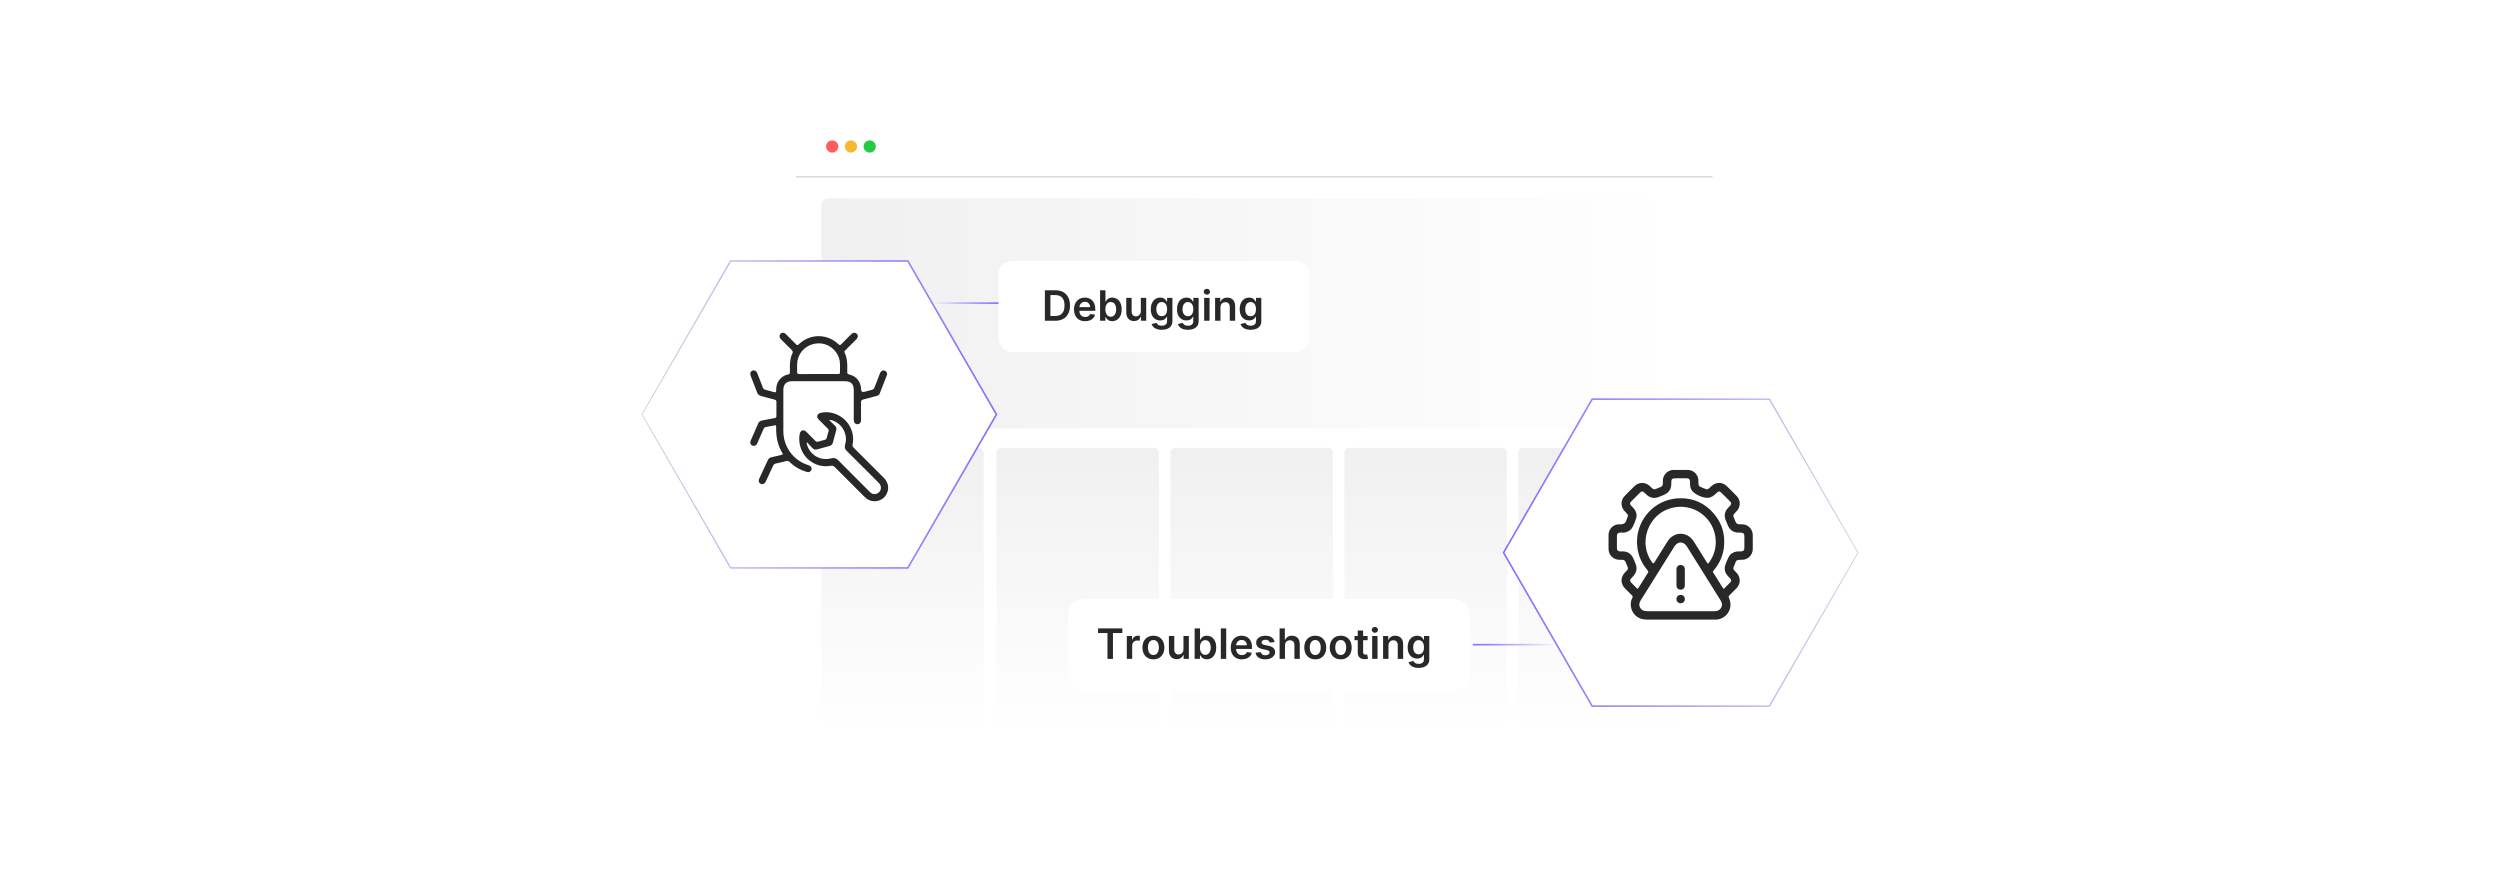 <?xml version="1.0" encoding="UTF-8"?><svg id="a" xmlns="http://www.w3.org/2000/svg" xmlns:xlink="http://www.w3.org/1999/xlink" viewBox="0 0 860 300"><defs><filter id="b" x="262.392" y="27.311" width="338.4" height="245.52" filterUnits="userSpaceOnUse"><feOffset dx="0" dy="0"/><feGaussianBlur result="c" stdDeviation="3.77"/><feFlood flood-color="#a5a5a5" flood-opacity=".3"/><feComposite in2="c" operator="in"/><feComposite in="SourceGraphic"/></filter><linearGradient id="d" x1="282.521" y1="107.782" x2="578.19" y2="107.782" gradientUnits="userSpaceOnUse"><stop offset="0" stop-color="#f0f0f0"/><stop offset="1" stop-color="#fff"/></linearGradient><linearGradient id="e" x1="310.465" y1="252.107" x2="310.465" y2="154.053" gradientUnits="userSpaceOnUse"><stop offset="0" stop-color="#fff"/><stop offset="1" stop-color="#f0f0f0"/></linearGradient><linearGradient id="f" x1="370.72" x2="370.72" xlink:href="#e"/><linearGradient id="g" x1="430.562" x2="430.562" xlink:href="#e"/><linearGradient id="h" x1="490.404" x2="490.404" xlink:href="#e"/><linearGradient id="i" x1="550.247" x2="550.247" xlink:href="#e"/><filter id="j" x="336.688" y="83.127" width="120.72" height="44.88" filterUnits="userSpaceOnUse"><feOffset dx="0" dy="0"/><feGaussianBlur result="k" stdDeviation="2.205"/><feFlood flood-color="#9e9e9e" flood-opacity=".3"/><feComposite in2="k" operator="in"/><feComposite in="SourceGraphic"/></filter><filter id="l" x="359.786" y="198.386" width="153.6" height="46.8" filterUnits="userSpaceOnUse"><feOffset dx="0" dy="0"/><feGaussianBlur result="m" stdDeviation="2.506"/><feFlood flood-color="#9e9e9e" flood-opacity=".3"/><feComposite in2="m" operator="in"/><feComposite in="SourceGraphic"/></filter><filter id="n" x="214.389" y="83.228" width="135.12" height="118.8" filterUnits="userSpaceOnUse"><feOffset dx="0" dy="0"/><feGaussianBlur result="o" stdDeviation="2.091"/><feFlood flood-color="#b7b7b7" flood-opacity=".3"/><feComposite in2="o" operator="in"/><feComposite in="SourceGraphic"/></filter><linearGradient id="p" x1="220.519" y1="142.57" x2="343.101" y2="142.57" gradientUnits="userSpaceOnUse"><stop offset="0" stop-color="#8c6cff" stop-opacity="0"/><stop offset=".168" stop-color="#8c6cff" stop-opacity=".199"/><stop offset=".474" stop-color="#8c6cff" stop-opacity=".538"/><stop offset=".724" stop-color="#8c6cff" stop-opacity=".787"/><stop offset=".906" stop-color="#8c6cff" stop-opacity=".941"/><stop offset="1" stop-color="#8c6cff"/></linearGradient><filter id="q" x="214.149" y="82.988" width="135.6" height="119.28" filterUnits="userSpaceOnUse"><feOffset dx="0" dy="0"/><feGaussianBlur result="r" stdDeviation="2.091"/><feFlood flood-color="#b7b7b7" flood-opacity=".3"/><feComposite in2="r" operator="in"/><feComposite in="SourceGraphic"/></filter><filter id="s" x="510.789" y="130.748" width="135.12" height="118.8" filterUnits="userSpaceOnUse"><feOffset dx="0" dy="0"/><feGaussianBlur result="t" stdDeviation="2.091"/><feFlood flood-color="#b7b7b7" flood-opacity=".3"/><feComposite in2="t" operator="in"/><feComposite in="SourceGraphic"/></filter><linearGradient id="u" x1="516.899" y1="190.112" x2="639.481" y2="190.112" gradientUnits="userSpaceOnUse"><stop offset="0" stop-color="#8c6cff"/><stop offset=".094" stop-color="#8c6cff" stop-opacity=".941"/><stop offset=".276" stop-color="#8c6cff" stop-opacity=".787"/><stop offset=".526" stop-color="#8c6cff" stop-opacity=".538"/><stop offset=".832" stop-color="#8c6cff" stop-opacity=".199"/><stop offset="1" stop-color="#8c6cff" stop-opacity="0"/></linearGradient><filter id="v" x="510.549" y="130.748" width="135.6" height="119.04" filterUnits="userSpaceOnUse"><feOffset dx="0" dy="0"/><feGaussianBlur result="w" stdDeviation="2.091"/><feFlood flood-color="#b7b7b7" flood-opacity=".3"/><feComposite in2="w" operator="in"/><feComposite in="SourceGraphic"/></filter><linearGradient id="x" x1="321.345" y1="104.269" x2="343.478" y2="104.269" xlink:href="#p"/><linearGradient id="y" x1="506.652" y1="221.763" x2="535.076" y2="221.763" xlink:href="#u"/></defs><rect x="273.844" y="38.741" width="315.281" height="222.518" rx="9.939" ry="9.939" fill="#fff" filter="url(#b)"/><circle cx="286.272" cy="50.395" r="2.102" fill="#ff5d5e"/><circle cx="292.723" cy="50.395" r="2.102" fill="#f5b935"/><circle cx="299.173" cy="50.395" r="2.102" fill="#24cb3f"/><line x1="273.844" y1="60.834" x2="589.124" y2="60.834" fill="#fff" stroke="#ccc" stroke-miterlimit="10" stroke-width=".377"/><rect x="282.521" y="68.222" width="295.669" height="79.12" rx="2.531" ry="2.531" fill="url(#d)"/><rect x="282.521" y="154.053" width="55.887" height="98.054" rx="1.794" ry="1.794" fill="url(#e)"/><rect x="342.776" y="154.053" width="55.887" height="98.054" rx="1.794" ry="1.794" fill="url(#f)"/><rect x="402.618" y="154.053" width="55.887" height="98.054" rx="1.794" ry="1.794" fill="url(#g)"/><rect x="462.461" y="154.053" width="55.887" height="98.054" rx="1.794" ry="1.794" fill="url(#h)"/><rect x="522.303" y="154.053" width="55.887" height="98.054" rx="1.794" ry="1.794" fill="url(#i)"/><rect x="343.478" y="89.772" width="107.053" height="31.356" rx="4.611" ry="4.611" fill="#fff" filter="url(#j)"/><path d="M362.992,110.34h-3.553v-10.485h3.625c1.041,0,1.935.209,2.685.627.749.418,1.325,1.018,1.728,1.8.402.782.604,1.717.604,2.806,0,1.092-.202,2.031-.606,2.815-.404.785-.986,1.388-1.746,1.807-.759.42-1.671.63-2.736.63ZM361.339,108.697h1.562c.731,0,1.34-.134,1.827-.402.488-.268.856-.669,1.102-1.203.245-.534.368-1.202.368-2.004,0-.802-.123-1.469-.368-2-.246-.531-.608-.928-1.088-1.193-.48-.264-1.075-.397-1.784-.397h-1.618v7.198Z" fill="#282828"/><path d="M373.282,110.494c-.788,0-1.469-.165-2.04-.494-.572-.33-1.012-.797-1.318-1.403-.308-.606-.461-1.32-.461-2.143,0-.809.154-1.52.464-2.132.309-.613.741-1.09,1.297-1.434.557-.343,1.21-.514,1.961-.514.485,0,.943.078,1.375.233s.814.395,1.147.719.595.736.786,1.236.287,1.095.287,1.784v.568h-6.446v-1.25h4.669c-.003-.355-.08-.671-.23-.95-.15-.278-.359-.497-.628-.658-.268-.16-.579-.241-.934-.241-.379,0-.712.091-.999.274-.286.183-.509.422-.668.717-.158.295-.239.619-.243.97v1.09c0,.458.084.849.251,1.175.167.326.401.575.701.747.301.172.652.259,1.055.259.27,0,.514-.039.732-.115.218-.077.407-.19.568-.34.16-.15.281-.336.363-.558l1.73.194c-.109.458-.316.856-.622,1.195-.306.34-.695.603-1.17.789s-1.017.279-1.628.279Z" fill="#282828"/><path d="M378.428,110.34v-10.485h1.853v3.921h.076c.096-.191.231-.395.405-.612.174-.216.409-.402.706-.558s.676-.233,1.137-.233c.607,0,1.156.154,1.645.463.49.309.879.765,1.168,1.367.288.603.433,1.34.433,2.214,0,.863-.143,1.597-.426,2.201s-.669,1.065-1.156,1.382c-.488.317-1.041.476-1.659.476-.45,0-.824-.075-1.121-.225-.297-.15-.535-.332-.714-.545-.18-.213-.318-.415-.418-.606h-.107v1.239h-1.822ZM380.245,106.409c0,.508.072.954.218,1.336.144.382.354.68.63.894.274.213.608.32,1.001.32.409,0,.752-.11,1.028-.33s.485-.522.627-.906.213-.822.213-1.313c0-.488-.07-.922-.21-1.301-.14-.378-.348-.676-.624-.891-.277-.215-.622-.322-1.034-.322-.397,0-.732.104-1.009.312-.276.208-.485.5-.627.875s-.213.817-.213,1.326Z" fill="#282828"/><path d="M392.444,107.033v-4.557h1.853v7.864h-1.797v-1.397h-.082c-.178.44-.468.8-.873,1.08-.404.28-.901.42-1.492.42-.516,0-.97-.115-1.364-.346s-.702-.566-.924-1.009c-.222-.442-.333-.977-.333-1.605v-5.007h1.853v4.72c0,.498.137.894.409,1.188.273.293.632.44,1.075.44.273,0,.538-.066.794-.199.256-.133.467-.332.632-.597.166-.265.248-.596.248-.996Z" fill="#282828"/><path d="M399.623,113.453c-.665,0-1.237-.09-1.715-.269-.478-.179-.862-.419-1.152-.719s-.491-.633-.604-.998l1.669-.405c.075.154.184.307.327.459s.337.278.581.379c.244.101.553.151.925.151.525,0,.96-.127,1.305-.381.345-.254.518-.671.518-1.252v-1.49h-.093c-.095.191-.234.388-.417.589s-.423.37-.722.507-.673.205-1.124.205c-.604,0-1.15-.142-1.641-.427-.489-.285-.879-.712-1.167-1.28-.289-.568-.433-1.281-.433-2.138,0-.863.144-1.593.433-2.188.288-.596.678-1.048,1.17-1.357.491-.309,1.039-.463,1.644-.463.46,0,.84.078,1.139.233s.537.341.714.558c.178.217.312.421.404.612h.102v-1.3h1.828v7.992c0,.672-.16,1.228-.481,1.669-.32.44-.76.769-1.315.988-.557.218-1.188.328-1.895.328ZM399.638,108.774c.393,0,.727-.096,1.003-.287.276-.191.486-.466.63-.824s.215-.788.215-1.29c0-.495-.07-.928-.212-1.3s-.351-.661-.625-.868-.611-.31-1.011-.31c-.413,0-.758.107-1.034.322s-.485.509-.625.883c-.14.373-.21.798-.21,1.272,0,.481.071.902.213,1.262.142.36.352.64.63.839.277.2.62.3,1.026.3Z" fill="#282828"/><path d="M408.638,113.453c-.665,0-1.237-.09-1.715-.269-.478-.179-.862-.419-1.152-.719s-.491-.633-.604-.998l1.669-.405c.075.154.184.307.327.459s.337.278.581.379c.244.101.553.151.925.151.525,0,.96-.127,1.305-.381.345-.254.518-.671.518-1.252v-1.49h-.093c-.095.191-.234.388-.417.589s-.423.37-.722.507-.673.205-1.124.205c-.604,0-1.15-.142-1.641-.427-.489-.285-.879-.712-1.167-1.28-.289-.568-.433-1.281-.433-2.138,0-.863.144-1.593.433-2.188.288-.596.678-1.048,1.17-1.357.491-.309,1.039-.463,1.644-.463.46,0,.84.078,1.139.233s.537.341.714.558c.178.217.312.421.404.612h.102v-1.3h1.828v7.992c0,.672-.16,1.228-.481,1.669-.32.44-.76.769-1.315.988-.557.218-1.188.328-1.895.328ZM408.654,108.774c.393,0,.727-.096,1.003-.287.276-.191.486-.466.63-.824s.215-.788.215-1.29c0-.495-.07-.928-.212-1.3s-.351-.661-.625-.868-.611-.31-1.011-.31c-.413,0-.758.107-1.034.322s-.485.509-.625.883c-.14.373-.21.798-.21,1.272,0,.481.071.902.213,1.262.142.36.352.64.63.839.277.2.62.3,1.026.3Z" fill="#282828"/><path d="M415.165,101.361c-.293,0-.546-.099-.758-.297-.211-.198-.317-.435-.317-.711s.106-.513.317-.709c.212-.196.465-.294.758-.294.297,0,.551.099.761.297.21.198.315.435.315.711,0,.277-.104.513-.315.71s-.464.294-.761.294ZM414.233,110.34v-7.864h1.853v7.864h-1.853Z" fill="#282828"/><path d="M419.844,105.733v4.607h-1.853v-7.864h1.772v1.336h.092c.182-.44.471-.79.868-1.05.398-.259.89-.389,1.477-.389.543,0,1.017.116,1.421.348.404.232.719.568.942,1.009s.333.975.33,1.603v5.007h-1.853v-4.72c0-.525-.136-.937-.407-1.234-.271-.297-.645-.445-1.123-.445-.324,0-.612.071-.863.212s-.447.346-.589.612-.212.589-.212.968Z" fill="#282828"/><path d="M430.202,113.453c-.665,0-1.237-.09-1.715-.269-.478-.179-.862-.419-1.152-.719s-.491-.633-.604-.998l1.669-.405c.075.154.184.307.327.459s.337.278.581.379c.244.101.553.151.925.151.525,0,.96-.127,1.305-.381.345-.254.518-.671.518-1.252v-1.49h-.093c-.095.191-.234.388-.417.589s-.423.37-.722.507-.673.205-1.124.205c-.604,0-1.15-.142-1.641-.427-.489-.285-.879-.712-1.167-1.28-.289-.568-.433-1.281-.433-2.138,0-.863.144-1.593.433-2.188.288-.596.678-1.048,1.17-1.357.491-.309,1.039-.463,1.644-.463.46,0,.84.078,1.139.233s.537.341.714.558c.178.217.312.421.404.612h.102v-1.3h1.828v7.992c0,.672-.16,1.228-.481,1.669-.32.44-.76.769-1.315.988-.557.218-1.188.328-1.895.328ZM430.217,108.774c.393,0,.727-.096,1.003-.287.276-.191.486-.466.63-.824s.215-.788.215-1.29c0-.495-.07-.928-.212-1.3s-.351-.661-.625-.868-.611-.31-1.011-.31c-.413,0-.758.107-1.034.322s-.485.509-.625.883c-.14.373-.21.798-.21,1.272,0,.481.071.902.213,1.262.142.36.352.64.63.839.277.2.62.3,1.026.3Z" fill="#282828"/><rect x="367.492" y="206.086" width="138.224" height="31.356" rx="5.239" ry="5.239" fill="#fff" filter="url(#l)"/><path d="M377.729,217.761v-1.592h8.365v1.592h-3.24v8.893h-1.884v-8.893h-3.241Z" fill="#282828"/><path d="M387.62,226.654v-7.864h1.797v1.31h.082c.144-.454.39-.804.74-1.052.35-.248.75-.371,1.2-.371.102,0,.218.004.346.013.128.008.234.021.319.038v1.705c-.078-.027-.202-.052-.371-.074-.169-.022-.332-.033-.488-.033-.338,0-.641.072-.909.217-.268.145-.478.346-.632.602-.154.256-.231.551-.231.886v4.623h-1.853Z" fill="#282828"/><path d="M396.769,226.807c-.769,0-1.434-.169-1.997-.507s-.999-.811-1.308-1.419c-.31-.607-.464-1.317-.464-2.129,0-.812.154-1.524.464-2.135.309-.611.744-1.085,1.308-1.423s1.228-.507,1.997-.507c.768,0,1.433.169,1.996.507s.999.812,1.309,1.423c.309.611.463,1.323.463,2.135,0,.812-.154,1.522-.463,2.129-.31.607-.745,1.081-1.309,1.419s-1.228.507-1.996.507ZM396.779,225.323c.416,0,.765-.115,1.044-.346.28-.231.489-.54.628-.929.138-.389.207-.822.207-1.3,0-.481-.069-.917-.207-1.308-.139-.391-.348-.702-.628-.934-.279-.232-.628-.348-1.044-.348-.427,0-.78.116-1.062.348-.281.232-.491.543-.63.934-.138.391-.207.827-.207,1.308,0,.478.069.911.207,1.3.139.389.349.699.63.929.282.231.636.346,1.062.346Z" fill="#282828"/><path d="M407.115,223.346v-4.557h1.853v7.864h-1.797v-1.397h-.082c-.178.44-.468.8-.873,1.08-.404.28-.901.42-1.492.42-.516,0-.97-.115-1.364-.346s-.702-.566-.924-1.009c-.222-.442-.333-.977-.333-1.605v-5.007h1.853v4.72c0,.498.137.894.409,1.188.273.293.632.44,1.075.44.273,0,.538-.066.794-.199.256-.133.467-.332.632-.597.166-.265.248-.596.248-.996Z" fill="#282828"/><path d="M410.955,226.654v-10.485h1.853v3.921h.076c.096-.191.231-.395.405-.612.174-.216.409-.402.706-.558s.676-.233,1.137-.233c.607,0,1.156.154,1.645.463.49.309.879.765,1.168,1.367.288.603.433,1.34.433,2.214,0,.863-.143,1.597-.426,2.201s-.669,1.065-1.156,1.382c-.488.317-1.041.476-1.659.476-.45,0-.824-.075-1.121-.225-.297-.15-.535-.332-.714-.545-.18-.213-.318-.415-.418-.606h-.107v1.239h-1.822ZM412.772,222.722c0,.508.072.954.218,1.336.144.382.354.68.63.894.274.213.608.32,1.001.32.409,0,.752-.11,1.028-.33s.485-.522.627-.906.213-.822.213-1.313c0-.488-.07-.922-.21-1.301-.14-.378-.348-.676-.624-.891-.277-.215-.622-.322-1.034-.322-.397,0-.732.104-1.009.312-.276.208-.485.5-.627.875s-.213.817-.213,1.326Z" fill="#282828"/><path d="M421.813,216.169v10.485h-1.853v-10.485h1.853Z" fill="#282828"/><path d="M427.199,226.807c-.788,0-1.469-.165-2.04-.494-.572-.33-1.012-.797-1.318-1.403-.308-.606-.461-1.32-.461-2.143,0-.809.154-1.52.464-2.132.309-.613.741-1.09,1.297-1.434.557-.343,1.21-.514,1.961-.514.485,0,.943.078,1.375.233s.814.395,1.147.719.595.736.786,1.236.287,1.095.287,1.784v.568h-6.446v-1.25h4.669c-.003-.355-.08-.671-.23-.95-.15-.278-.359-.497-.628-.658-.268-.16-.579-.241-.934-.241-.379,0-.712.091-.999.274-.286.183-.509.422-.668.717-.158.295-.239.619-.243.97v1.09c0,.458.084.849.251,1.175.167.326.401.575.701.747.301.172.652.259,1.055.259.27,0,.514-.039.732-.115.218-.077.407-.19.568-.34.16-.15.281-.336.363-.558l1.73.194c-.109.458-.316.856-.622,1.195-.306.34-.695.603-1.17.789s-1.017.279-1.628.279Z" fill="#282828"/><path d="M438.477,220.869l-1.69.185c-.048-.171-.13-.331-.248-.481-.117-.15-.275-.272-.474-.363-.198-.092-.44-.139-.727-.139-.386,0-.709.084-.971.251-.261.168-.39.384-.386.65-.004.229.081.415.253.558.172.143.458.261.857.353l1.342.287c.744.161,1.298.415,1.661.763.363.348.547.804.55,1.367-.003.495-.147.931-.433,1.308-.284.377-.68.671-1.185.883-.505.212-1.086.318-1.741.318-.962,0-1.737-.203-2.324-.607s-.936-.968-1.049-1.692l1.807-.174c.082.355.256.623.522.804.267.181.612.272,1.039.272.44,0,.795-.09,1.062-.272.268-.181.401-.404.401-.67,0-.225-.086-.411-.258-.558-.173-.146-.44-.259-.802-.338l-1.341-.282c-.755-.157-1.312-.422-1.675-.796-.361-.373-.54-.847-.537-1.421-.003-.484.129-.905.397-1.262.269-.356.642-.633,1.121-.83.479-.196,1.033-.294,1.662-.294.921,0,1.647.196,2.178.588.531.393.859.923.985,1.592Z" fill="#282828"/><path d="M442.031,222.046v4.607h-1.853v-10.485h1.812v3.958h.092c.185-.444.471-.794.857-1.052.388-.258.882-.386,1.482-.386.546,0,1.022.114,1.429.343s.721.563.944,1.003.335.978.335,1.613v5.007h-1.853v-4.72c0-.529-.136-.941-.407-1.236s-.651-.443-1.14-.443c-.327,0-.62.071-.878.212s-.459.346-.604.612c-.145.266-.218.589-.218.968Z" fill="#282828"/><path d="M452.444,226.807c-.769,0-1.434-.169-1.997-.507s-.999-.811-1.308-1.419c-.31-.607-.464-1.317-.464-2.129,0-.812.154-1.524.464-2.135.309-.611.744-1.085,1.308-1.423s1.228-.507,1.997-.507c.768,0,1.433.169,1.996.507s.999.812,1.309,1.423c.309.611.463,1.323.463,2.135,0,.812-.154,1.522-.463,2.129-.31.607-.745,1.081-1.309,1.419s-1.228.507-1.996.507ZM452.454,225.323c.416,0,.765-.115,1.044-.346.28-.231.489-.54.628-.929.138-.389.207-.822.207-1.3,0-.481-.069-.917-.207-1.308-.139-.391-.348-.702-.628-.934-.279-.232-.628-.348-1.044-.348-.427,0-.78.116-1.062.348-.281.232-.491.543-.63.934-.138.391-.207.827-.207,1.308,0,.478.069.911.207,1.3.139.389.349.699.63.929.282.231.636.346,1.062.346Z" fill="#282828"/><path d="M461.209,226.807c-.769,0-1.434-.169-1.997-.507s-.999-.811-1.308-1.419c-.31-.607-.464-1.317-.464-2.129,0-.812.154-1.524.464-2.135.309-.611.744-1.085,1.308-1.423s1.228-.507,1.997-.507c.768,0,1.433.169,1.996.507s.999.812,1.309,1.423c.309.611.463,1.323.463,2.135,0,.812-.154,1.522-.463,2.129-.31.607-.745,1.081-1.309,1.419s-1.228.507-1.996.507ZM461.219,225.323c.416,0,.765-.115,1.044-.346.28-.231.489-.54.628-.929.138-.389.207-.822.207-1.3,0-.481-.069-.917-.207-1.308-.139-.391-.348-.702-.628-.934-.279-.232-.628-.348-1.044-.348-.427,0-.78.116-1.062.348-.281.232-.491.543-.63.934-.138.391-.207.827-.207,1.308,0,.478.069.911.207,1.3.139.389.349.699.63.929.282.231.636.346,1.062.346Z" fill="#282828"/><path d="M470.469,218.79v1.434h-4.521v-1.434h4.521ZM467.064,216.906h1.853v7.382c0,.249.038.44.115.571.076.131.178.221.304.269.127.047.267.071.42.071.116,0,.223-.008.32-.025s.172-.032.223-.046l.312,1.449c-.1.034-.24.072-.423.112-.183.041-.405.065-.668.072-.464.014-.882-.057-1.254-.212s-.667-.397-.884-.725-.323-.737-.319-1.228v-7.689Z" fill="#282828"/><path d="M472.952,217.674c-.293,0-.546-.099-.758-.297-.211-.198-.317-.435-.317-.711s.106-.513.317-.709c.212-.196.465-.294.758-.294.297,0,.551.099.761.297.21.198.315.435.315.711,0,.277-.104.513-.315.71s-.464.294-.761.294ZM472.02,226.654v-7.864h1.853v7.864h-1.853Z" fill="#282828"/><path d="M477.632,222.046v4.607h-1.853v-7.864h1.772v1.336h.092c.182-.44.471-.79.868-1.05.398-.259.89-.389,1.477-.389.543,0,1.017.116,1.421.348.404.232.719.568.942,1.009s.333.975.33,1.603v5.007h-1.853v-4.72c0-.525-.136-.937-.407-1.234-.271-.297-.645-.445-1.123-.445-.324,0-.612.071-.863.212s-.447.346-.589.612-.212.589-.212.968Z" fill="#282828"/><path d="M487.988,229.766c-.665,0-1.237-.09-1.715-.269-.478-.179-.862-.419-1.152-.719s-.491-.633-.604-.998l1.669-.405c.075.154.184.307.327.459s.337.278.581.379c.244.101.553.151.925.151.525,0,.96-.127,1.305-.381.345-.254.518-.671.518-1.252v-1.49h-.093c-.095.191-.234.388-.417.589s-.423.37-.722.507-.673.205-1.124.205c-.604,0-1.15-.142-1.641-.427-.489-.285-.879-.712-1.167-1.28-.289-.568-.433-1.281-.433-2.138,0-.863.144-1.593.433-2.188.288-.596.678-1.048,1.17-1.357.491-.309,1.039-.463,1.644-.463.46,0,.84.078,1.139.233s.537.341.714.558c.178.217.312.421.404.612h.102v-1.3h1.828v7.992c0,.672-.16,1.228-.481,1.669-.32.44-.76.769-1.315.988-.557.218-1.188.328-1.895.328ZM488.004,225.087c.393,0,.727-.096,1.003-.287.276-.191.486-.466.63-.824s.215-.788.215-1.29c0-.495-.07-.928-.212-1.3s-.351-.661-.625-.868-.611-.31-1.011-.31c-.413,0-.758.107-1.034.322s-.485.509-.625.883c-.14.373-.21.798-.21,1.272,0,.481.071.902.213,1.262.142.36.352.64.63.839.277.2.62.3,1.026.3Z" fill="#282828"/><polygon points="312.293 89.772 251.327 89.772 220.843 142.57 251.327 195.369 312.293 195.369 342.776 142.57 312.293 89.772" fill="#fff" filter="url(#n)" stroke="#ccc" stroke-miterlimit="10" stroke-width=".261"/><polygon points="312.293 89.772 251.327 89.772 220.843 142.57 251.327 195.369 312.293 195.369 342.776 142.57 312.293 89.772" fill="none" filter="url(#q)" stroke="url(#p)" stroke-miterlimit="10" stroke-width=".563"/><polygon points="608.673 137.313 547.707 137.313 517.224 190.112 547.707 242.91 608.673 242.91 639.157 190.112 608.673 137.313" fill="#fff" filter="url(#s)" stroke="#ccc" stroke-miterlimit="10" stroke-width=".261"/><polygon points="608.673 137.313 547.707 137.313 517.224 190.112 547.707 242.91 608.673 242.91 639.157 190.112 608.673 137.313" fill="none" filter="url(#v)" stroke="url(#u)" stroke-miterlimit="10" stroke-width=".563"/><path d="M281.582,131.139c-3.029,0-6.057-.003-9.085.001-1.992.003-3.023,1.023-3.024,2.994-.003,4.746-.007,9.492.001,14.238.009,5.251,3.328,9.857,8.301,11.54.193.065.391.116.579.192.635.257.981.886.809,1.454-.2.657-.854,1.014-1.563.807-2.229-.65-4.22-1.734-5.877-3.371-.426-.421-.819-.522-1.387-.365-1.153.318-2.321.584-3.491.837-.445.096-.704.319-.89.727-.767,1.686-1.557,3.362-2.339,5.042-.095.205-.18.416-.294.61-.387.661-1.049.878-1.675.561-.588-.298-.816-.944-.518-1.627.433-.994.903-1.972,1.361-2.955.553-1.188,1.112-2.373,1.664-3.562.234-.505.599-.815,1.158-.939,1.19-.266,2.37-.575,3.557-.852.348-.081.55-.166.298-.572-1.682-2.703-2.224-5.688-2.166-8.821.016-.84-.025-.858-.828-.701-.886.173-1.772.348-2.661.506-.414.074-.669.271-.841.676-.661,1.56-1.358,3.105-2.042,4.655-.064.145-.124.292-.198.431-.356.663-1.035.92-1.653.63-.594-.279-.866-.937-.583-1.61.629-1.5,1.298-2.983,1.952-4.472.218-.496.46-.983.657-1.488.259-.664.751-.963,1.431-1.081,1.401-.244,2.791-.55,4.194-.783.517-.086.665-.319.659-.813-.022-1.582-.022-3.164.001-4.746.007-.468-.157-.689-.611-.805-1.553-.398-3.092-.851-4.648-1.24-.706-.176-1.132-.565-1.387-1.24-.718-1.902-1.474-3.79-2.205-5.687-.328-.852-.085-1.528.626-1.809.666-.264,1.313.062,1.644.887.655,1.636,1.292,3.279,1.914,4.928.159.422.398.655.849.762,1.01.24,2.014.512,3.007.817.577.178.725-.029.724-.568-.005-1.828.513-3.431,2.048-4.575.569-.424,1.182-.78,1.888-.873.662-.087.82-.416.803-1.044-.037-1.42-.086-2.846.206-4.254.133-.644.269-1.297.586-1.869.343-.617.169-1.005-.309-1.455-1.134-1.07-2.216-2.195-3.318-3.298-.128-.128-.261-.251-.378-.389-.491-.576-.49-1.302-.004-1.77.503-.485,1.19-.477,1.755.074,1.18,1.153,2.356,2.312,3.496,3.503.399.417.626.456,1.07.024,3.775-3.67,9.699-3.682,13.531-.031.433.412.665.426,1.075-.007,1.025-1.083,2.099-2.119,3.155-3.173.144-.143.285-.292.445-.417.553-.432,1.21-.42,1.665.019.468.452.515,1.087.087,1.657-.202.269-.453.503-.692.743-1.116,1.121-2.236,2.239-3.354,3.358-.192.192-.418.369-.248.694,1.051,2.01.979,4.188.95,6.361-.014,1.035-.002,1.035,1.014,1.312,2.213.601,3.703,2.572,3.723,4.926q.011,1.28,1.265.928c.783-.218,1.563-.455,2.356-.631.54-.12.848-.388,1.042-.919.556-1.528,1.167-3.036,1.757-4.552.066-.168.124-.341.206-.501.319-.621.931-.883,1.521-.66.639.242.992.864.74,1.537-.799,2.137-1.643,4.257-2.48,6.379-.183.464-.594.652-1.049.773-1.506.401-3.003.834-4.517,1.202-.629.153-.882.42-.864,1.105.05,1.92.018,3.842.016,5.763-0.0.225.011.458-.036.675-.13.596-.504.956-1.124.995-.619.039-1.029-.261-1.239-.844-.111-.306-.095-.623-.095-.939-.001-3.322.001-6.645-.002-9.967-.002-2.084-.981-3.05-3.088-3.05-3.006-.001-6.012-0-9.018-0ZM281.57,128.661c2.214,0,4.427-.001,6.641.001.382 0.0.75-.006.742-.54-.019-1.264.089-2.545-.078-3.79-.461-3.444-3.587-6.162-7.007-6.218-3.718-.061-6.843,2.412-7.524,5.939-.242,1.256-.067,2.524-.147,3.783-.043.676.239.844.867.836,2.168-.029,4.337-.011,6.505-.012Z" fill="#282828"/><path d="M274.943,150.956c-.02-.514.021-1.166.183-1.806.296-1.17,1.338-1.488,2.202-.651,1.054,1.022,2.097,2.056,3.11,3.119.348.366.676.435,1.135.288.665-.214,1.34-.41,2.023-.556.484-.104.731-.348.838-.828.157-.704.342-1.405.566-2.091.138-.425.051-.712-.266-1.019-1.006-.974-1.987-1.974-2.976-2.965-.41-.411-.77-.843-.584-1.487.192-.668.728-.851,1.333-.976,4.952-1.027,9.99,2.484,10.835,7.548.184,1.105.214,2.21-.041,3.296-.122.518.019.837.373,1.19,3.444,3.424,6.878,6.859,10.307,10.298,1.729,1.734,2.035,3.976.835,5.93-1.434,2.334-4.649,2.909-6.793,1.205-.353-.28-.681-.594-1.001-.912-3.277-3.271-6.556-6.542-9.818-9.828-.418-.421-.801-.583-1.425-.471-5.693,1.017-10.844-3.345-10.835-9.281ZM277.671,152.212c-.062.046-.123.093-.185.139.016.108.023.217.048.323.901,3.748,4.64,6.016,8.387,5.002,1.041-.282,1.733-.05,2.465.693,3.471,3.525,6.984,7.009,10.482,10.507.208.207.408.426.637.608.702.557,1.477.653,2.286.268.806-.383,1.222-1.033,1.243-1.936.018-.764-.355-1.325-.869-1.838-3.629-3.623-7.244-7.261-10.89-10.867-.639-.632-.815-1.239-.558-2.116.941-3.215-.561-6.558-3.559-8.031-.554-.272-1.131-.52-1.971-.517.775.759,1.432,1.401,2.087,2.045.422.415.563.889.396,1.48-.4,1.412-.774,2.83-1.147,4.25-.163.622-.511,1.027-1.153,1.196-1.441.378-2.877.774-4.312,1.175-.636.178-1.15.009-1.59-.466-.595-.642-1.198-1.277-1.798-1.914Z" fill="#282828"/><path d="M578.106,213.137c-3.932,0-7.865.003-11.797-.001-2.963-.003-5.199-2.114-5.332-5.064-.038-.844.148-1.674.56-2.419.205-.371.121-.583-.155-.849-.785-.756-1.55-1.534-2.317-2.308-1.626-1.642-1.685-3.757-.152-5.487.245-.277.512-.534.769-.8.334-.345.404-.739.221-1.181-.231-.557-.467-1.112-.688-1.674-.202-.515-.579-.763-1.12-.776-.331-.008-.662-.002-.993-.005-2.142-.02-3.76-1.635-3.771-3.78-.009-1.577-.011-3.154.001-4.73.016-2.072,1.647-3.786,3.71-3.689,1.391.065,2.25-.333,2.546-1.733.039-.187.145-.36.222-.539.319-.743.274-.98-.287-1.563-.27-.28-.546-.556-.795-.854-1.264-1.512-1.223-3.622.138-5.05,1.115-1.169,2.261-2.31,3.425-3.429,1.443-1.387,3.561-1.433,5.094-.143.342.288.659.606.979.918.362.352.766.429,1.231.233.538-.227,1.075-.455,1.62-.664.566-.217.8-.63.811-1.219.012-.62-.058-1.243.105-1.859.435-1.649,1.882-2.807,3.582-2.82,1.616-.012,3.232-.014,4.847,0,2.037.017,3.695,1.646,3.687,3.678-.009,2.172.13,1.916,1.788,2.606.216.09.431.181.645.274.461.201.868.13,1.231-.224.32-.312.637-.631.979-.919,1.514-1.278,3.617-1.259,5.05.096,1.202,1.137,2.374,2.307,3.509,3.51,1.332,1.411,1.355,3.512.108,5.006-.286.343-.602.663-.917.98-.373.376-.455.792-.245,1.279.224.518.445,1.038.643,1.566.222.591.643.849,1.258.838.311-.006.623-.003.934.001,2.07.025,3.701,1.646,3.717,3.715.013,1.596.012,3.193 0,4.789-.016,2.073-1.642,3.729-3.707,3.718-2.132-.011-1.896.141-2.565,1.76-.097.234-.198.466-.296.699-.186.44-.12.835.214,1.182.296.309.605.608.882.933,1.391,1.629,1.324,3.727-.174,5.27-.773.796-1.553,1.586-2.358,2.35-.32.303-.358.545-.172.954,1.446,3.173-.316,6.643-3.705,7.354-.367.077-.735.07-1.104.07-3.952.002-7.904.001-11.855.001ZM578.111,210.25c3.893,0,7.787.004,11.681-.003,1.331-.002,2.246-.68,2.518-1.828.193-.814-.166-1.474-.577-2.131-3.811-6.088-7.62-12.177-11.423-18.27-1.173-1.88-3.163-1.884-4.337-.002-2.257,3.616-4.519,7.229-6.779,10.843-1.589,2.542-3.174,5.086-4.769,7.624-.484.771-.705,1.563-.278,2.427.491.992,1.347,1.341,2.4,1.34,3.855-.003,7.709-.001,11.564-.001ZM563.134,186.394c.016-.665.029-1.323.118-1.983.961-7.115,6.916-12.918,14.733-13.015,4.611-.057,8.513,1.729,11.53,5.234,2.88,3.347,4.029,7.273,3.511,11.664-.354,3.005-1.559,5.644-3.53,7.935-.182.211-.362.385-.159.706,1.134,1.793,2.253,3.596,3.375,5.398.124.199.24.293.446.082.708-.724,1.435-1.429,2.131-2.164.325-.344.309-.754.01-1.115-.298-.359-.637-.683-.947-1.032-.934-1.051-1.309-2.271-.878-3.624.311-.979.714-1.94,1.182-2.855.545-1.067,1.501-1.679,2.67-1.892.51-.093,1.048-.033,1.573-.049.794-.024,1.151-.36,1.159-1.145.014-1.382.013-2.765.001-4.148-.007-.796-.356-1.137-1.141-1.163-.311-.01-.623.003-.935-.005-1.665-.042-2.839-.843-3.537-2.337-.313-.669-.584-1.359-.849-2.05-.578-1.511-.287-2.865.784-4.06.247-.275.517-.529.76-.808.523-.602.516-.952-.038-1.514-.834-.846-1.679-1.681-2.518-2.521-1.135-1.135-1.304-1.148-2.446-.022-.639.63-1.335,1.117-2.235,1.296-1.782.354-5.142-1.144-6.064-2.707-.504-.854-.477-1.784-.475-2.721.001-.901-.339-1.238-1.235-1.245-1.052-.009-2.103-.002-3.155-.002-2.013,0-2.054.041-2.068,2.055-.011,1.674-.81,2.848-2.304,3.55-.704.331-1.428.623-2.159.889-1.471.536-2.794.245-3.959-.788-.32-.284-.613-.6-.942-.873-.48-.399-.862-.402-1.295.023-1.071,1.049-2.132,2.109-3.18,3.181-.425.434-.42.828-.021,1.293.291.34.619.648.912.986.906,1.044,1.269,2.25.844,3.58-.313.979-.715,1.939-1.182,2.855-.479.94-1.309,1.521-2.328,1.821-.631.186-1.276.102-1.916.124-.795.028-1.151.359-1.16,1.145-.014,1.382-.013,2.765-.001,4.148.007.797.354,1.138,1.14,1.164.311.01.623-.001.935.004,1.648.025,2.804.831,3.512,2.283.341.698.625,1.427.895,2.157.544,1.468.261,2.793-.764,3.964-.269.307-.561.595-.834.899-.473.528-.47.909.031,1.423.625.642,1.276,1.258,1.891,1.909.272.288.406.243.601-.073,1.072-1.74,2.154-3.475,3.25-5.201.205-.323.165-.53-.078-.813-2.433-2.828-3.653-6.113-3.664-9.843ZM578.132,174.336c-1.136-.005-2.246.172-3.338.473-7.97,2.195-11.373,12.087-6.435,18.705q.395.529.754-.049c1.505-2.41,2.995-4.83,4.521-7.226,2.232-3.503,6.79-3.497,9.02.01,1.535,2.414,3.044,4.845,4.543,7.281.269.437.411.436.703.024,1.876-2.644,2.646-5.583,2.203-8.78-.834-6.028-5.934-10.438-11.971-10.438Z" fill="#282828"/><path d="M579.581,198.613c0.0.914.009,1.828-.002,2.741-.011.914-.574,1.494-1.429,1.498-.851.004-1.444-.584-1.449-1.48-.011-1.847-.012-3.694.001-5.541.006-.9.597-1.474,1.458-1.466.832.008,1.403.578,1.417,1.448.015.933.003,1.866.004,2.8Z" fill="#282828"/><path d="M576.701,206.055c.011-.826.619-1.415,1.454-1.409.852.006,1.448.632,1.425,1.496-.022.818-.646,1.401-1.481,1.383-.817-.018-1.409-.64-1.397-1.47Z" fill="#282828"/><line x1="343.478" y1="104.269" x2="321.345" y2="104.269" fill="none" stroke="url(#x)" stroke-miterlimit="10" stroke-width=".563"/><line x1="506.652" y1="221.763" x2="535.076" y2="221.763" fill="none" stroke="url(#y)" stroke-miterlimit="10" stroke-width=".563"/></svg>